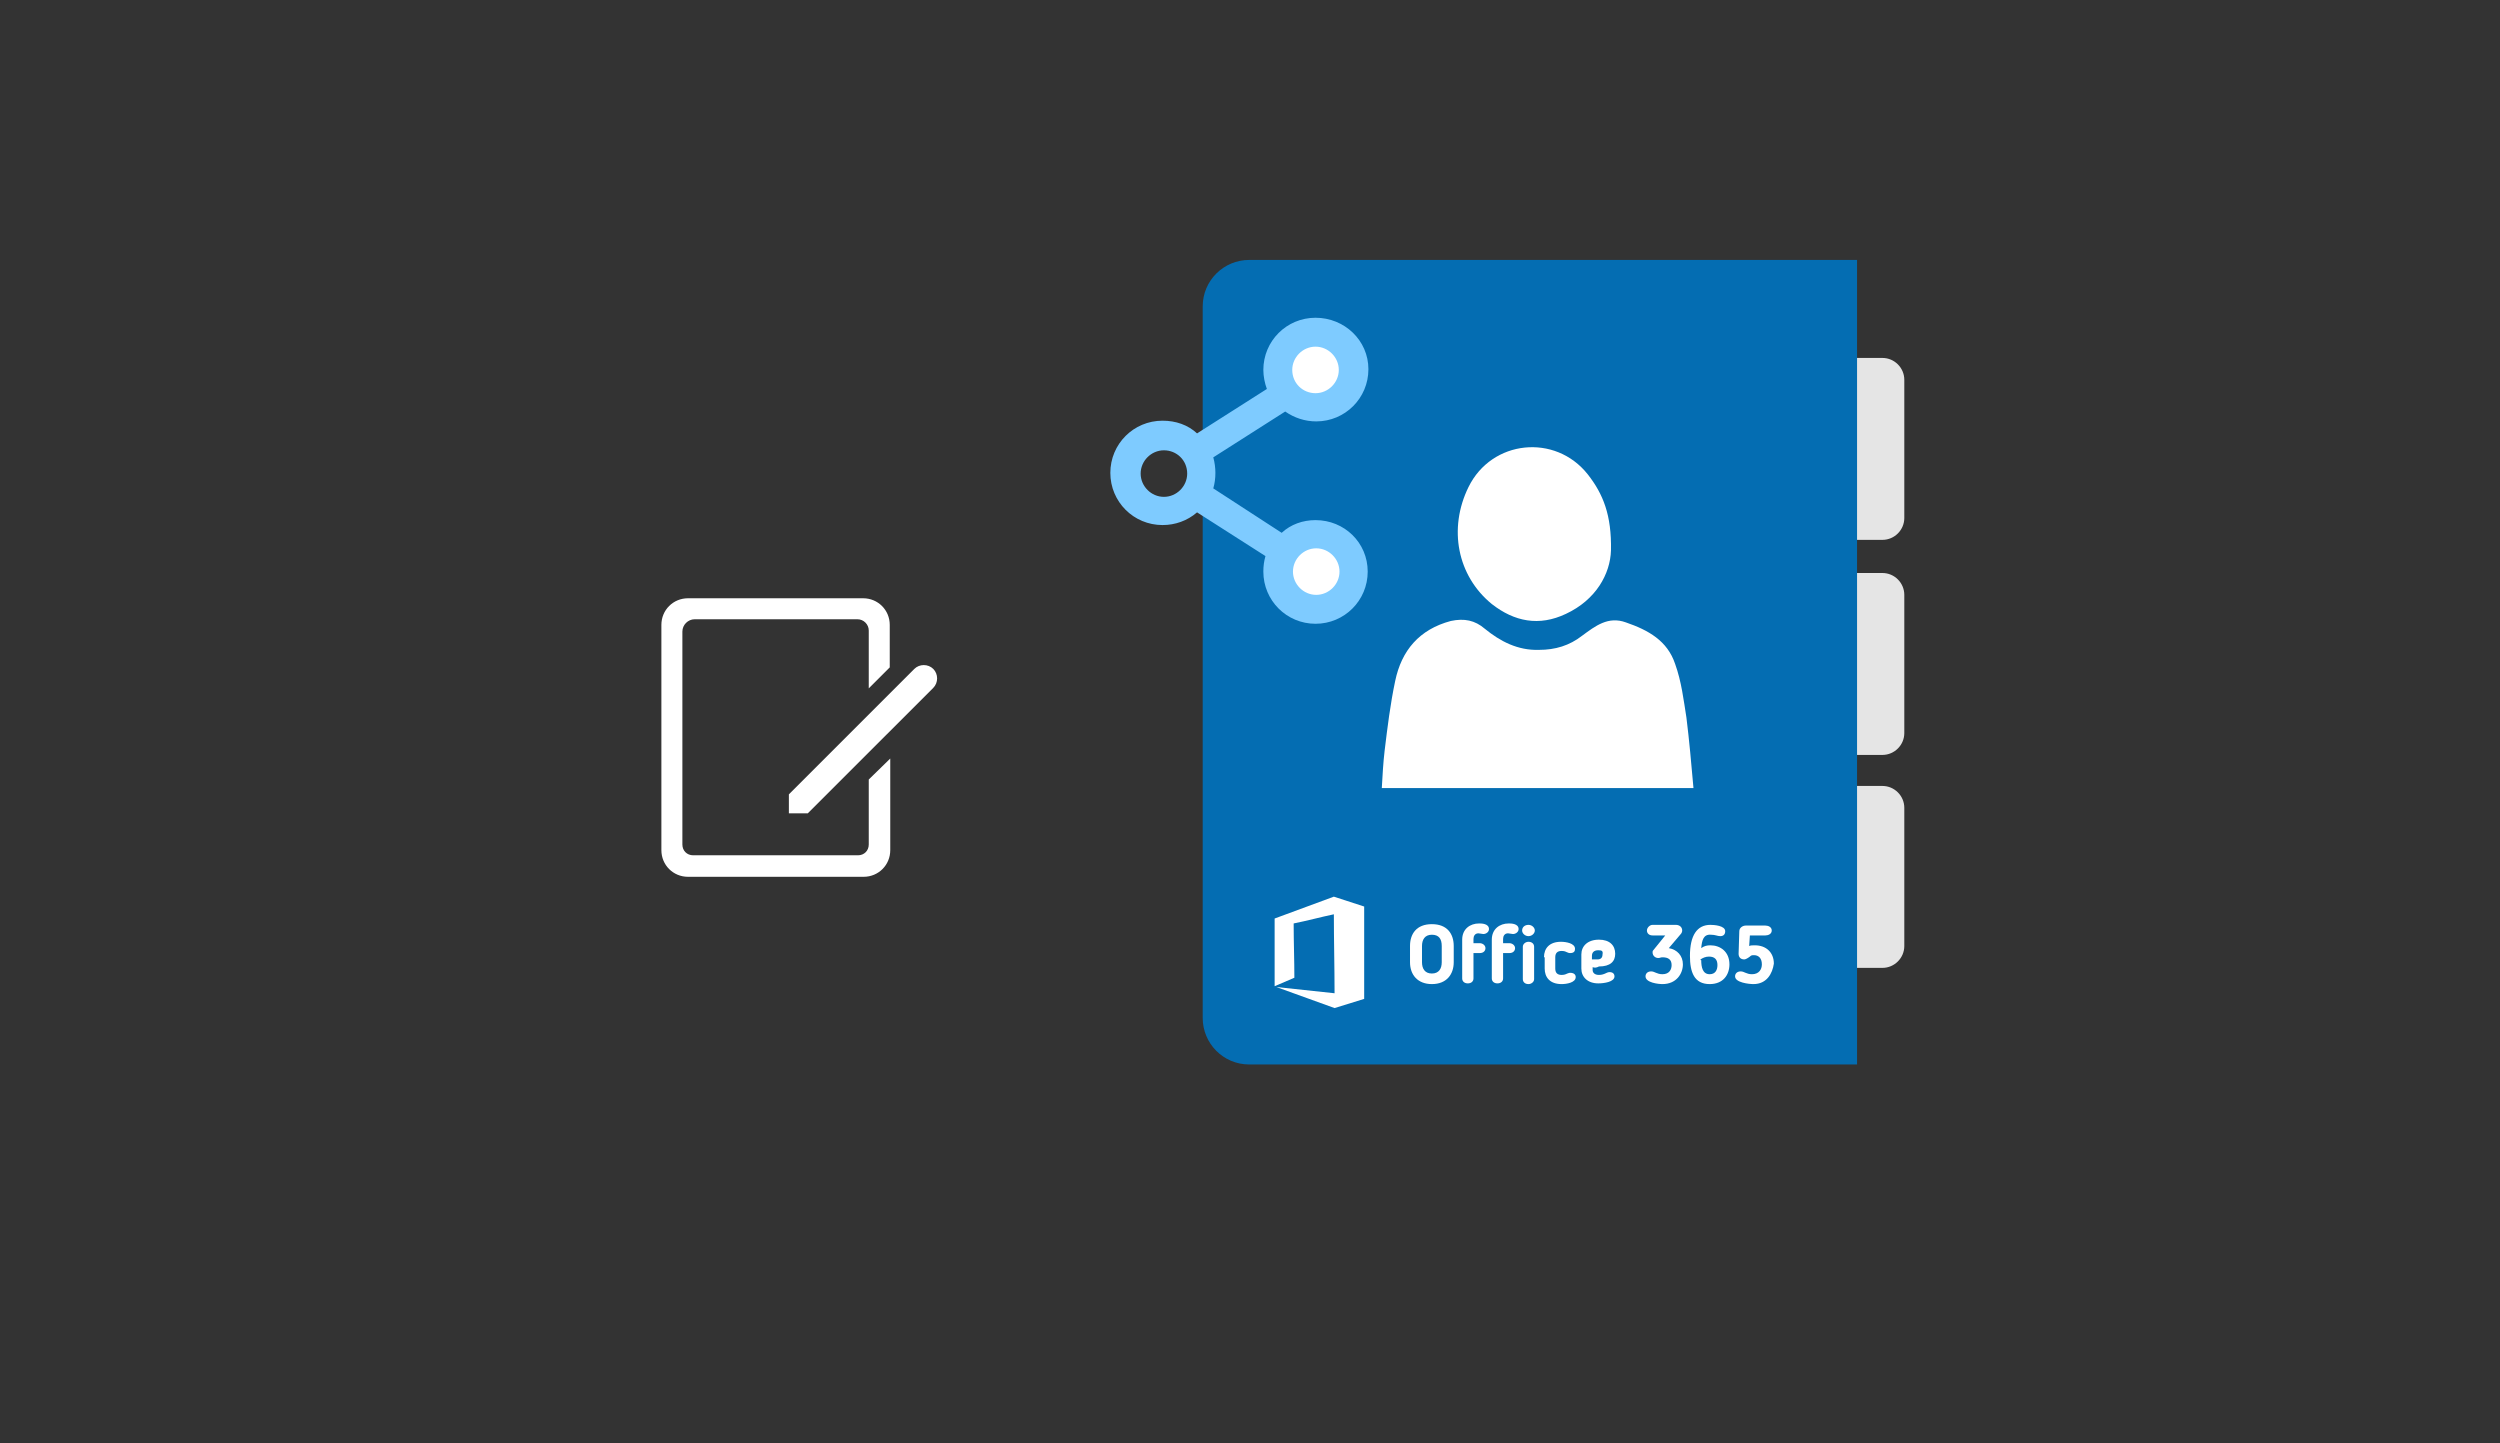 ﻿<?xml version="1.0" encoding="utf-8"?>
<!DOCTYPE svg PUBLIC "-//W3C//DTD SVG 1.1//EN" "http://www.w3.org/Graphics/SVG/1.1/DTD/svg11.dtd">
<svg x="0" y="0" width="672" height="388" xml="http://www.w3.org/XML/1998/namespace" xmlns="http://www.w3.org/2000/svg" xmlns:xlink="http://www.w3.org/1999/xlink" xmlns:xml="http://www.w3.org/XML/1998/namespace" version="1.1">
  <rect width="100%" height="100%" fill="#333333" stroke="none"/>
  <svg x="125" y="107" width="173" height="173" viewBox="0, 0, 68, 125.7" xml:space="preserve" id="Layer_1" enable-background="new 0 0 68 125.7" xmlns="http://www.w3.org/2000/svg" xmlns:xlink="http://www.w3.org/1999/xlink" xmlns:xml="http://www.w3.org/XML/1998/namespace" version="1.1">
    <style type="text/css">
	.st0{fill:#FFFFFF;}
</style>
    <g>
      <path d="M48.9 39.1 L14.7 39.1 C11.8 39.1 9.5 41.4 9.5 44.3 L9.5 88.3 C9.5 91.2 11.8 93.5 14.7 93.5 L49 93.5 C51.9 93.5 54.2 91.2 54.2 88.3 L54.2 70.4 L50 74.5 L50 87.2 C50 88.4 49.1 89.3 47.9 89.3 L15.7 89.3 C14.5 89.3 13.6 88.4 13.6 87.2 L13.6 45.6 C13.6 44.3 14.7 43.2 16 43.2 L47.8 43.2 C49 43.2 50 44.2 50 45.4 L50 56.7 L54.1 52.6 L54.1 44.3 C54.1 41.4 51.8 39.1 48.9 39.1 z" class="st0" style="fill:white;" />
      <path d="M58.9 52.9 L34.4 77.4 L34.4 81.1 L38.1 81.1 L62.6 56.6 C63.6 55.6 63.6 53.9 62.6 52.9 L62.6 52.9 C61.6 51.9 59.9 51.9 58.9 52.9 z" class="st0" style="fill:white;" />
    </g>
  </svg>
  <svg x="285" y="50" width="250" height="256" viewBox="0, 0, 131.9, 125.7" xml:space="preserve" id="Layer_1#1" enable-background="new 0 0 131.9 125.7" xmlns="http://www.w3.org/2000/svg" xmlns:xlink="http://www.w3.org/1999/xlink" xmlns:xml="http://www.w3.org/XML/1998/namespace" version="1.1">
    <g>
      <path d="M99.8 42.4 C99.8 44.1 101.2 45.5 102.9 45.5 L116.6 45.5 C118.3 45.5 119.7 44.1 119.7 42.4 L119.7 22.8 C119.7 21.1 118.3 19.7 116.6 19.7 L102.9 19.7 C101.2 19.7 99.8 21.1 99.8 22.8 L99.8 42.4 z" style="fill:#E5E5E5;" />
      <path d="M99.8 72.9 C99.8 74.6 101.2 76 102.9 76 L116.6 76 C118.3 76 119.7 74.6 119.7 72.9 L119.7 53.3 C119.7 51.6 118.3 50.2 116.6 50.2 L102.9 50.2 C101.2 50.2 99.8 51.6 99.8 53.3 L99.8 72.9 z" style="fill:#E5E5E5;" />
      <path d="M99.8 103.1 C99.8 104.8 101.2 106.2 102.9 106.2 L116.6 106.2 C118.3 106.2 119.7 104.8 119.7 103.1 L119.7 83.5 C119.7 81.8 118.3 80.4 116.6 80.4 L102.9 80.4 C101.2 80.4 99.8 81.8 99.8 83.5 L99.8 103.1 z" style="fill:#E5E5E5;" />
      <path d="M113 119.9 L26.8 119.9 C23.1 119.9 20.2 116.9 20.2 113.3 L20.2 12.4 C20.2 8.7 23.2 5.8 26.8 5.8 L113 5.8 L113 119.9 z" style="fill:#046DB2;" />
      <path d="M88.8 70.7 C88.4 68.2 88.1 65.6 87.2 63.1 C86.1 59.8 83.4 58.3 80.2 57.2 C77.7 56.3 75.9 57.7 74 59.1 C72.2 60.5 70.2 61.1 67.9 61.1 C64.9 61.2 62.4 59.9 60.2 58.1 C58.8 56.9 57.3 56.6 55.4 57 C50.9 58.2 48.4 61.2 47.5 65.5 C46.8 68.8 46.4 72.1 46 75.4 C45.8 77.1 45.7 78.9 45.6 80.7 C60.3 80.7 74.9 80.7 89.8 80.7 C89.5 77.3 89.2 73.9 88.8 70.7 z" style="fill:white;" />
      <path d="M61.2 54.6 C64.4 57.1 67.9 57.8 71.7 56 C76 54 78 50.3 78.1 47 C78.2 42 77 39 74.8 36.2 C70.2 30.4 61.2 31.3 57.9 38 C55 43.9 56.3 50.6 61.2 54.6 z" style="fill:white;" />
      <path d="M38.8 96.1 L30.4 99.2 L30.4 108.8 C30.4 108.8 30.4 108.8 30.4 108.8 C31.3 108.4 32.3 108 33.2 107.6 C33.2 105.1 33.1 102.5 33.1 100 C33.1 100 33.1 99.9 33.1 99.9 C35.1 99.5 36.9 99 38.8 98.6 C38.8 102.3 38.9 106.1 38.9 109.8 C36.1 109.5 33.3 109.2 30.5 108.9 C30.5 108.9 30.5 108.9 30.5 108.9 C30.5 108.9 30.5 108.9 30.6 108.9 C33.4 109.9 36.1 110.9 38.9 111.9 C38.9 111.9 38.9 111.9 38.9 111.9 L43.1 110.6 L43.1 97.5 L38.8 96.1 z" style="fill:white;" />
      <g>
        <path d="M49.6 105.4 L49.6 103.1 C49.6 101.4 50.5 100 52.7 100 C54.9 100 55.8 101.4 55.8 103.1 L55.8 105.4 C55.8 107.1 54.8 108.5 52.7 108.5 C50.7 108.5 49.6 107.2 49.6 105.4 z M51.3 103.1 L51.3 105.4 C51.3 106.3 51.7 107 52.7 107 C53.7 107 54.1 106.3 54.1 105.4 L54.1 103.1 C54.1 102.1 53.7 101.5 52.7 101.5 C51.7 101.5 51.3 102.2 51.3 103.1 z" style="fill:white;" />
        <path d="M57 102.2 C57 100.7 58.1 99.9 59.4 99.9 C59.7 99.9 60.8 99.9 60.8 100.7 C60.8 101.1 60.4 101.4 60 101.4 C59.8 101.4 59.5 101.3 59.3 101.3 C58.8 101.3 58.6 101.7 58.6 102.1 L58.6 102.7 L59.5 102.7 C59.9 102.7 60.3 103 60.3 103.4 C60.3 103.8 60 104.1 59.5 104.1 L58.6 104.1 L58.6 107.7 C58.6 108.1 58.3 108.4 57.8 108.4 C57.3 108.4 57 108.1 57 107.7 L57 102.2 z M61.2 102.2 C61.2 100.7 62.3 99.9 63.6 99.9 C63.9 99.9 65 99.9 65 100.7 C65 101.1 64.6 101.4 64.2 101.4 C64 101.4 63.7 101.3 63.5 101.3 C63 101.3 62.8 101.7 62.8 102.1 L62.8 102.7 L63.7 102.7 C64.1 102.7 64.5 103 64.5 103.4 C64.5 103.8 64.2 104.1 63.7 104.1 L62.8 104.1 L62.8 107.7 C62.8 108.1 62.5 108.4 62 108.4 C61.5 108.4 61.2 108.1 61.2 107.7 L61.2 102.2 z M66.4 101.7 C65.9 101.7 65.5 101.3 65.5 100.9 C65.5 100.4 65.9 100.1 66.4 100.1 C66.9 100.1 67.3 100.5 67.3 100.9 C67.3 101.3 66.9 101.7 66.4 101.7 z M67.2 107.8 C67.2 108.2 66.8 108.5 66.4 108.5 C65.9 108.5 65.6 108.2 65.6 107.8 L65.6 103.2 C65.6 102.8 66 102.5 66.4 102.5 C66.9 102.5 67.2 102.8 67.2 103.2 L67.2 107.8 z" style="fill:white;" />
        <path d="M68.6 104.7 C68.6 103.4 69.4 102.5 71 102.5 C71.7 102.5 73 102.7 73 103.5 C73 103.8 72.9 104.1 72.3 104.1 C72.2 104.1 72.1 104.1 71.9 104 C71.7 103.9 71.5 103.8 71.1 103.8 C70.5 103.8 70.2 104.1 70.2 104.7 L70.2 106.3 C70.2 106.9 70.5 107.2 71.1 107.2 C71.5 107.2 71.7 107.1 71.9 107 C72 107 72.1 106.9 72.3 106.9 C72.9 106.9 73.1 107.2 73.1 107.5 C73.1 108.3 71.8 108.5 71.1 108.5 C69.4 108.5 68.7 107.5 68.7 106.3 L68.7 104.7 z" style="fill:white;" />
        <path d="M75.5 106.1 L75.5 106.5 C75.5 106.9 75.8 107.2 76.4 107.2 C76.8 107.2 77.1 107.1 77.5 106.9 C77.5 106.9 77.7 106.8 77.9 106.8 C78.5 106.8 78.6 107.2 78.6 107.4 C78.6 108.2 77.1 108.4 76.3 108.4 C74.8 108.4 73.9 107.5 73.9 106.3 L73.9 104.3 C73.9 103.1 74.8 102.2 76.4 102.2 C77.9 102.2 78.7 103 78.7 104.2 C78.7 105.3 78 106 76.4 106 C76 106.2 75.8 106.2 75.5 106.1 z M76.3 103.7 C75.7 103.7 75.4 104 75.4 104.5 L75.4 105 C75.8 105 76.1 105 76.2 105 C76.6 105 76.9 104.8 76.9 104.3 C77 103.8 76.8 103.7 76.3 103.7 z" style="fill:white;" />
        <path d="M86.3 103.4 C87.5 103.6 88.3 104.5 88.3 105.7 C88.3 107 87.4 108.5 85.4 108.5 C84.8 108.5 83 108.3 83 107.4 C83 107 83.3 106.7 83.8 106.7 C84.3 106.7 84.6 107.1 85.4 107.1 C86.4 107.1 86.7 106.4 86.7 105.8 C86.7 105 86.2 104.7 85.4 104.7 C85.1 104.7 85.1 104.8 84.8 104.8 C84.4 104.8 84 104.5 84 104 C84 103.9 84 103.8 84.1 103.7 L85.8 101.6 L84 101.6 C83.5 101.6 83.2 101.3 83.2 100.9 C83.2 100.5 83.6 100.1 84 100.1 L87.3 100.1 C87.8 100.1 88.2 100.4 88.2 100.9 C88.2 101.1 88.1 101.3 88 101.4 L86.3 103.4 z" style="fill:white;" />
        <path d="M90.9 103.4 C91.3 103.1 91.7 103 92.2 103 C93.6 103 94.9 103.9 94.9 105.7 C94.9 107.2 94 108.5 92.1 108.5 C89.9 108.5 89.3 106.8 89.3 104.5 C89.3 101.6 90.3 100.1 92.2 100.1 C92.7 100.1 94.3 100.2 94.3 101 C94.3 101.4 94.1 101.7 93.6 101.7 C93.2 101.7 92.9 101.5 92.3 101.5 C91.2 101.4 91 102.3 90.9 103.4 z M90.9 105.1 C90.9 106.1 91.1 107.1 92.1 107.1 C92.9 107.1 93.2 106.5 93.2 105.8 C93.2 105 92.8 104.6 92 104.6 C91.5 104.6 91.1 104.8 90.8 105 L90.8 105.1 z" style="fill:white;" />
        <path d="M98.3 108.5 C97.7 108.5 95.7 108.3 95.7 107.4 C95.7 107 96 106.7 96.5 106.7 C97 106.7 97.3 107.1 98.1 107.1 C99.1 107.1 99.5 106.4 99.5 105.7 C99.5 104.8 99 104.4 98.4 104.4 C98.1 104.4 98 104.4 97.8 104.6 C97.8 104.6 97.3 105 97 105 C96.5 105 96.2 104.7 96.2 104.2 L96.3 101 C96.3 100.5 96.8 100.2 97.2 100.2 L100 100.2 C100.4 100.2 100.9 100.4 100.9 100.9 C100.9 101.4 100.4 101.6 100 101.6 L97.8 101.6 L97.7 103.1 C97.9 103 98.2 103 98.5 103 C100.1 103 101.2 104 101.2 105.6 C101 107 100.2 108.5 98.3 108.5 z" style="fill:white;" />
      </g>
      <g>
        <circle cx="36.1" cy="21.4" r="4.9" style="fill:white;" />
        <circle cx="36.1" cy="49.8" r="4.9" style="fill:white;" />
        <path d="M36.2 42.7 C34.4 42.7 32.7 43.3 31.4 44.5 L21.7 38.2 C21.9 37.5 22 36.8 22 36 C22 35.3 21.9 34.5 21.7 33.8 L31.9 27.3 C33.2 28.2 34.7 28.7 36.3 28.7 C40.4 28.7 43.7 25.4 43.7 21.3 C43.7 17.2 40.3 14 36.2 14 C32.1 14 28.8 17.3 28.8 21.4 C28.8 22.3 29 23.3 29.3 24.1 L19.4 30.4 C18.1 29.2 16.4 28.6 14.5 28.6 C10.4 28.6 7.1 31.9 7.1 36 C7.1 40.1 10.4 43.4 14.5 43.4 C16.3 43.4 18 42.8 19.4 41.6 L29.1 47.8 C28.9 48.5 28.8 49.2 28.8 50 C28.8 54.1 32.1 57.4 36.2 57.4 C40.3 57.4 43.6 54.1 43.6 50 C43.6 45.9 40.3 42.7 36.2 42.7 z M39.6 50 C39.6 51.8 38.1 53.3 36.3 53.3 C34.5 53.3 33 51.8 33 50 C33 48.2 34.5 46.7 36.3 46.7 C38.1 46.7 39.6 48.2 39.6 50 z M32.9 21.4 C32.9 19.6 34.4 18.1 36.2 18.1 C38 18.1 39.5 19.6 39.5 21.4 C39.5 23.2 38 24.7 36.2 24.7 C34.4 24.7 32.9 23.3 32.9 21.4 z M18 36.1 C18 37.9 16.5 39.4 14.7 39.4 C12.9 39.4 11.4 37.9 11.4 36.1 C11.4 34.3 12.9 32.8 14.7 32.8 C16.5 32.8 18 34.2 18 36.1 z" style="fill:#7ECBFF;" />
      </g>
    </g>
  </svg>
</svg>